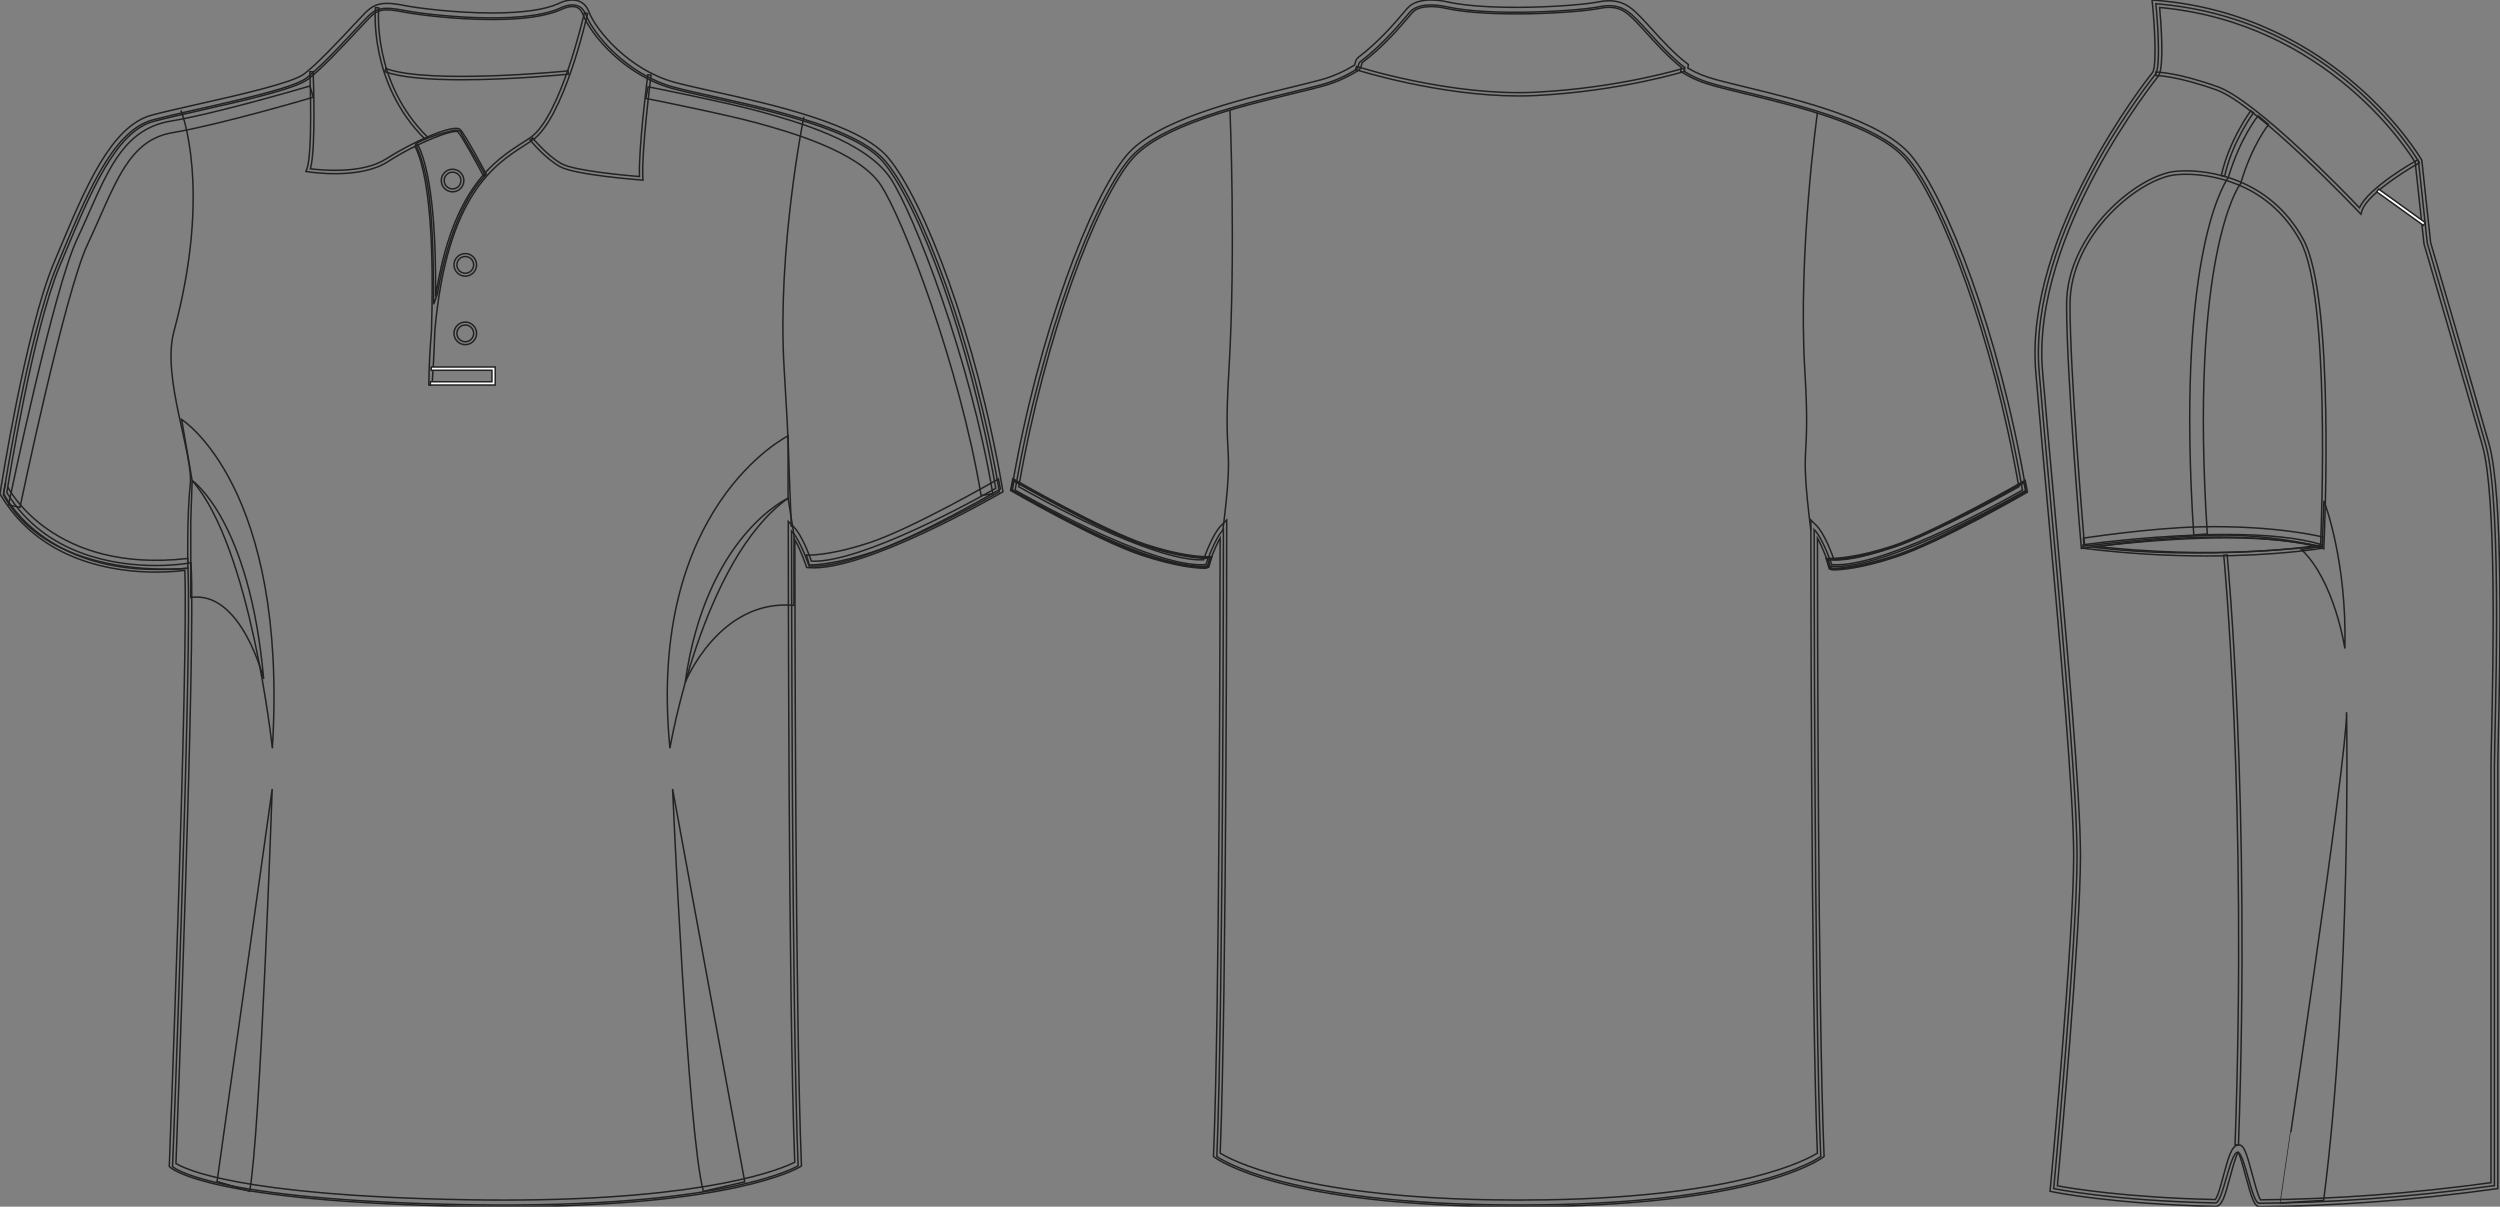 <?xml version="1.0" standalone="no"?> <!DOCTYPE svg PUBLIC "-//W3C//DTD SVG 1.1//EN"  "http://www.w3.org/Graphics/SVG/1.1/DTD/svg11.dtd"> <!-- Created with svg_stack (http://github.com/astraw/svg_stack) --> <svg xmlns:sodipodi="http://sodipodi.sourceforge.net/DTD/sodipodi-0.dtd" xmlns:xlink="http://www.w3.org/1999/xlink" xmlns="http://www.w3.org/2000/svg" version="1.1" width="1657.494" height="800.001"><rect width="100%" height="100%" fill="#808080" stroke="none"/>   <defs/>   <g id="id0:id0" transform="matrix(1.0,0,0,1.0,-1.0,0.0)"><g id="id0:front"> 	<path id="id0:primary" fill="rgba(0,0,0,0)" d="M125.587,376.729c0,0-90.336,9.722-122.32-48.59c0,0,16.465-106.567,35.313-151.522   c18.85-44.954,36.25-89.911,63.804-97.16c27.557-7.249,89.911-18.851,101.507-27.549c11.604-8.702,34.804-34.805,40.604-40.604   c5.801-5.803,10.15-7.256,24.647-4.352c14.503,2.898,76.859,10.152,102.964-1.451c0,0,13.054-7.249,17.401,4.35   c4.352,11.602,26.104,39.153,58.001,47.854c31.904,8.702,117.452,21.751,140.66,49.304c23.207,27.552,58.011,117.46,75.408,218.967   c0,0-89.911,52.203-126.158,49.306c0,0-5.808-17.398-11.606-23.203c0,0,0,316.421,4.354,420.829c0,0-46.4,28.71-218.96,25.812   c-172.565-2.899-195.771-25.23-195.771-25.23S128.487,433.288,125.587,376.729z" class="primary" stroke="#222222" stroke-width="1px"/> 	<g id="id0:secondary" class="secondary"> 		<path fill="rgba(0,0,0,0)" d="M14.248,336.327l-7.602-1.578c1.212-5.826,29.848-143.024,45.391-176.05    c2.868-6.095,5.492-12.038,8.032-17.787c13.742-31.097,24.594-55.653,54.1-60.612c31.604-5.313,91.698-23.101,92.3-23.282    l2.208,7.443c-0.604,0.181-61.146,18.103-93.218,23.493c-25.383,4.268-34.99,26.004-48.287,56.096    c-2.558,5.788-5.204,11.772-8.111,17.95C43.903,194.208,14.542,334.908,14.248,336.327z" class="secondary" stroke="#222222" stroke-width="1px"/> 		<path fill="rgba(0,0,0,0)" d="M651.48,328.563c-14.396-86.374-51.846-183.862-66.63-206.04c-14.944-22.42-61.468-35.315-81.333-40.825    c-21.331-5.913-73.814-16.367-74.348-16.47l1.524-7.683c2.166,0.431,53.305,10.61,74.908,16.604    c22.463,6.227,69.199,19.184,85.766,44.025c15.505,23.259,53.038,120.313,67.835,209.095L651.48,328.563z" class="secondary" stroke="#222222" stroke-width="1px"/> 		<path fill="rgba(0,0,0,0)" d="M523.49,330.313c0,0-54.503,24.541-68.209,122.063c0,0,22.52-55.536,72.127-51.002V354.71L523.49,330.313z    " class="secondary" stroke="#222222" stroke-width="1px"/> 		<path fill="rgba(0,0,0,0)" d="M494.769,783.56l-47.86-260.474c0,0,10.005,229.104,20.445,266.749L494.769,783.56z" class="secondary" stroke="#222222" stroke-width="1px"/> 		<path fill="rgba(0,0,0,0)" d="M128.374,318.563c0,0,38.126,25.938,47.435,131.649c0,0-14.63-59.003-48.322-54.084v-50.586    L128.374,318.563z" class="secondary" stroke="#222222" stroke-width="1px"/> 		<path fill="rgba(0,0,0,0)" d="M144.909,783.307l36.553-260.222c0,0-7.869,229.104-14.962,266.749L144.909,783.307z" class="secondary" stroke="#222222" stroke-width="1px"/> 		<path fill="rgba(0,0,0,0)" d="M276.543,95.549c0,0,6.091,12.402,8.484,30.678c2.395,18.276,3.265,35.464,3.479,75.5l2.611-7.18    c0,0,7.614-53.74,31.767-78.327l-15.882-27.415c0,0-0.217-3.479-6.091-2.175C295.038,87.934,281.546,91.852,276.543,95.549z" class="secondary" stroke="#222222" stroke-width="1px"/> 		<path fill="rgba(0,0,0,0)" d="M538.127,374.542c-1.313,0-0.592-0.647-0.709-0.658l-1.795-5.875c0.104,0.01,13.794,0.997,41.68-8.159    c28.506-9.358,85.092-41.992,85.653-42.316l1.306,6.688c-2.323,1.342-55.776,32.264-84.921,41.831    C556.153,373.667,542.97,374.542,538.127,374.542z" class="secondary" stroke="#222222" stroke-width="1px"/> 		<path fill="rgba(0,0,0,0)" d="M6.171,322.95c1.245,2.402,30.842,57.407,119.273,47.311l0.143,6.469    c-7.542,0.862-14.325,0.805-21.081,0.805c-76.713,0-100.951-49.921-101.237-50.479l1.521-6.963" class="secondary" stroke="#222222" stroke-width="1px"/> 	</g> 	<g id="id0:tertiary" class="tertiary"> 		<path fill="rgba(0,0,0,0)" d="M523.49,288.976c0,0-93.992,46.872-78.326,207.131c0,0,20.887-124.974,78.326-165.793V288.976z" class="tertiary" stroke="#222222" stroke-width="1px"/> 		<path fill="rgba(0,0,0,0)" d="M121.411,278.096c0,0,70.803,44.281,60.16,218.011c0,0-14.187-133.289-53.197-177.542L121.411,278.096z" class="tertiary" stroke="#222222" stroke-width="1px"/> 	</g> 	<g id="id0:fortiary"> 		<path d="M307.1,52.885c-20.311,0-39.931-1.293-51.021-5.399l0.755-2.037c28.799,10.663,119.862,1.662,120.783,1.567l0.219,2.165    C375.495,49.412,340.382,52.885,307.1,52.885z" fill="rgba(0,0,0,0)" stroke="#222222" stroke-width="1px"/> 		<path d="M335.239,800.001c-7.833,0-15.937-0.068-24.075-0.204c-171.451-2.884-196.266-24.898-197.239-25.839l-0.701-0.677    l0.036-0.976c0.127-3.354,12.675-331.775,10.265-394.164c-3.438,0.449-10.291,1.158-19.28,1.158    c-26.989,0-76.237-6.646-102.841-51.132L1,327.492l0.12-0.775c0.166-1.069,16.721-107.351,35.457-152.032l2.987-7.14    c18.068-43.273,35.139-84.143,62.27-91.282c8.049-2.119,19.123-4.62,30.847-7.271c27.646-6.249,62.061-14.026,69.908-19.916    c8.549-6.413,23.959-22.925,33.164-32.787c3.203-3.429,5.729-6.14,7.203-7.613c4.083-4.082,7.785-6.442,14.646-6.442    c3.078,0,6.883,0.477,11.974,1.493c7.626,1.525,32.73,4.873,57.654,4.873c19.978,0,34.775-2.074,43.995-6.175    C371.238,2.41,375.628,0,380.462,0c3.688,0,8.604,1.387,11.081,7.996c4.391,11.703,26.143,38.228,56.538,46.52    c6.68,1.823,15.716,3.832,26.173,6.16c38.547,8.577,96.795,21.54,115.581,43.84c23.557,27.977,58.386,117.917,75.885,220    l0.255,1.489l-1.308,0.76c-3.599,2.092-91.062,52.501-127.425,49.591l-1.438-0.115l-0.454-1.363    c-0.046-0.13-3.386-10.064-7.367-17.104c0.037,46.577,0.401,319.252,4.347,413.953l0.056,1.271l-1.081,0.668    C529.568,774.734,486.97,800.001,335.239,800.001z M117.653,771.327c5.062,3.282,40.021,21.536,193.588,24.116    c8.116,0.137,16.188,0.204,23.998,0.204c137.213,0,185.17-21.269,192.691-25.104c-4.247-104.626-4.296-416.41-4.296-419.563v-5.25    l3.713,3.71c5.163,5.161,10.106,18.303,11.649,22.649c33.653,1.223,111.142-42.065,122.177-48.348    c-17.455-100.731-51.596-189.039-74.671-216.437C568.67,86.133,511.278,73.363,473.31,64.912    c-10.515-2.341-19.594-4.36-26.374-6.208c-32.292-8.811-54.666-36.385-59.467-49.189c-1.306-3.482-3.598-5.173-7.01-5.173    c-3.661,0-7.266,1.945-7.303,1.963c-9.948,4.435-25.349,6.638-45.933,6.638c-25.248,0-50.75-3.404-58.511-4.957    c-14.133-2.825-17.501-1.429-22.688,3.758c-1.421,1.42-3.927,4.106-7.099,7.506c-9.908,10.612-24.878,26.655-33.734,33.299    c-8.599,6.448-42.048,14.011-71.562,20.678c-11.686,2.643-22.721,5.136-30.699,7.236c-25.053,6.591-41.718,46.499-59.359,88.75    l-2.991,7.147C22.892,218.548,7.077,316.832,5.534,326.596c25.594,42.048,72.771,48.345,98.702,48.345    c12.465,0,20.887-1.438,20.971-1.451l2.417-0.42l0.127,2.452C130.549,429.897,118.481,749.496,117.653,771.327z" fill="rgba(0,0,0,0)" stroke="#222222" stroke-width="1px"/> 		<path d="M321.49,116.513c-3.814-7.2-14.278-26.456-16.861-29.039c-2.261-2.256-26.553,6.818-46.494,19.721    c-18.623,12.052-51.573,6.911-52.968,6.688l-1.341-0.217l0.502-1.262c4.215-10.538,2.122-64.267,2.101-64.81l2.172-0.084    c0.084,2.149,1.994,51.127-1.813,64.403c6.278,0.817,34.245,3.756,50.166-6.545c16.396-10.607,44.918-23.73,49.212-19.43    c3.34,3.341,16.68,28.488,17.246,29.56L321.49,116.513z" fill="rgba(0,0,0,0)" stroke="#222222" stroke-width="1px"/> 		<path d="M282.884,92.372C245.166,55.049,249.885,5.52,249.939,5.023l2.162,0.228c-0.051,0.487-4.646,49.008,32.313,85.576    L282.884,92.372z" fill="rgba(0,0,0,0)" stroke="#222222" stroke-width="1px"/> 		<path d="M287.453,255.363l-2.172-0.104c0.214-12.891,0.818-24.681,1.771-35.492c1.254-38.903,0.995-98.998-10.901-122.79    l1.942-0.974c10.021,20.041,12.021,63.98,11.695,100.678c11.021-72.157,39.401-90.349,57.734-102.093    c1.819-1.165,3.532-2.264,5.11-3.343c20.074-13.738,35.653-82.037,35.813-82.729l2.12,0.479    c-0.639,2.845-15.927,69.827-36.702,84.041c-1.596,1.089-3.326,2.201-5.168,3.378c-19.719,12.634-51.253,32.833-59.37,122.313    C288.672,238.904,287.581,253.667,287.453,255.363z" fill="rgba(0,0,0,0)" stroke="#222222" stroke-width="1px"/> 		<path d="M427.283,119.425l-1.247-0.095c-1.785-0.132-43.855-3.345-53.738-8.832c-9.854-5.479-19.484-17.17-19.888-17.667    l1.683-1.374c0.099,0.117,9.776,11.866,19.267,17.137c8.562,4.757,44.481,7.889,51.613,8.47    c-0.729-18.31,5.25-65.431,5.511-67.473l2.156,0.273c-0.063,0.51-6.502,51.214-5.431,68.312L427.283,119.425z" fill="rgba(0,0,0,0)" stroke="#222222" stroke-width="1px"/> 		<polygon points="329.325,255.279 286.339,255.279 286.339,253.104 327.149,253.104 327.149,245.493 286.91,245.493     286.91,243.318 329.325,243.318   " fill="#FFFFFF" stroke="#222222"/> 		<path d="M309.476,228.512c-4.128,0-7.485-3.357-7.485-7.485c0-4.131,3.357-7.491,7.485-7.491s7.489,3.359,7.489,7.491    C316.964,225.156,313.604,228.512,309.476,228.512z M309.476,215.47c-3.062,0-5.553,2.491-5.553,5.557    c0,3.062,2.491,5.553,5.553,5.553c3.063,0,5.556-2.491,5.556-5.553C315.031,217.961,312.54,215.47,309.476,215.47z" fill="rgba(0,0,0,0)" stroke="#222222" stroke-width="1px"/> 		<path d="M309.476,183.101c-4.128,0-7.485-3.36-7.485-7.49c0-4.129,3.357-7.488,7.485-7.488s7.489,3.359,7.489,7.488    C316.964,179.741,313.604,183.101,309.476,183.101z M309.476,170.057c-3.062,0-5.553,2.491-5.553,5.554s2.491,5.556,5.553,5.556    c3.063,0,5.556-2.493,5.556-5.556C315.031,172.547,312.54,170.057,309.476,170.057z" fill="rgba(0,0,0,0)" stroke="#222222" stroke-width="1px"/> 		<path d="M301.05,127.181c-4.13,0-7.489-3.359-7.489-7.491c0-4.128,3.361-7.488,7.489-7.488c4.125,0,7.486,3.36,7.486,7.488    C308.534,123.82,305.176,127.181,301.05,127.181z M301.05,114.137c-3.063,0-5.558,2.491-5.558,5.553    c0,3.065,2.491,5.557,5.558,5.557c3.063,0,5.553-2.494,5.553-5.557C306.602,116.628,304.114,114.137,301.05,114.137z" fill="rgba(0,0,0,0)" stroke="#222222" stroke-width="1px"/> 		<path fill="rgba(0,0,0,0)" stroke="#222222" stroke-width="1px" stroke-miterlimit="10" d="M120.973,73.139    c0,0,21.035,51.448-4.707,146.795c-8.18,30.305,13.055,81.568,10.879,101.146c-2.177,19.576-1.651,52.807-1.651,52.807"/> 		<path fill="rgba(0,0,0,0)" stroke="#222222" stroke-width="1px" stroke-miterlimit="10" d="M525.669,349.46    c-2.727-64.293-0.877-39.886-4.813-105.599c-4.72-78.673,13.08-166.372,13.08-166.372"/> 	</g> 	 </g> </g>   <g id="id1:id1" transform="matrix(1.0,0,0,1.0,669.975,0)"><g id="id1:back"> 	<path id="id1:primary_1_" fill="rgba(0,0,0,0)" d="M317.715,798.74c172.95,2.9,219.456-31.98,219.456-31.98   c-4.36-104.645-4.36-415.669-4.36-415.669c5.816,5.815,11.633,23.257,11.633,23.257c36.333,2.904,126.446-49.418,126.446-49.418   c-17.438-101.729-52.321-191.847-75.578-219.455c-23.26-27.617-95.926-40.698-127.896-49.418   c-8.229-2.24-13.958-4.564-20.711-8.712l0.364-2.546c-11.625-8.721-24.709-24.705-30.521-30.521   c-5.813-5.816-11.628-12.723-26.161-9.81c-14.532,2.904-71.942,6.54-101.373,0c0,0-17.439-4.36-24.343,3.628   c-5.386,6.233-17.02,20.838-32.701,32.709c-1.872,1.414-0.82,4.087-2.9,5.365c-6.753,4.139-14.305,7.646-22.531,9.887   c-31.975,8.72-104.639,21.801-127.896,49.418C55.385,133.083,20.503,223.199,3.065,324.929c0,0,90.109,52.322,126.442,49.418   c0,0,5.815-17.438,11.633-23.257c0,0,0,311.027-4.358,415.669c0,0,46.506,34.881,219.453,31.98" class="primary" stroke="#222222" stroke-width="1px"/> 	<g id="id1:tertiary_1_" class="tertiary"> 		<path d="M338.113,800c-0.748,0-1.521,0-2.271,0c-155.084,0-198.521-31.201-200.367-32.58l-0.92-0.691l0.047-1.146    c3.951-94.824,4.322-362.616,4.355-408.781c-3.989,7.051-7.338,17.017-7.381,17.149l-0.453,1.362l-1.438,0.109    c-1.026,0.085-2.102,0.128-3.208,0.128C88.241,375.558,5.573,327.82,1.969,325.722l-1.312-0.766l0.255-1.491    c17.542-102.318,52.445-192.459,76.061-220.494c19.708-23.401,73.656-36.507,109.354-45.177c7.445-1.814,14.144-3.44,19.639-4.939    c7.469-2.035,14.857-5.28,21.967-9.64c0.247-0.153,0.343-0.383,0.565-1.371c0.268-1.15,0.624-2.717,2.159-3.875    c13.653-10.338,24.426-23.044,30.21-29.874l2.153-2.529c7.692-8.899,25.754-4.505,26.522-4.318    c28.563,6.353,85.161,3.032,100.419-0.017c14.894-2.989,21.703,3.909,27.183,9.444l0.949,0.962    c1.622,1.618,3.798,4.021,6.349,6.83c6.619,7.298,15.688,17.296,23.938,23.487l1.033,0.784l-0.347,2.393    c5.854,3.458,11.139,5.604,18.919,7.724c5.494,1.499,12.189,3.125,19.64,4.931c35.697,8.678,89.646,21.784,109.354,45.185    c23.614,28.043,58.521,118.176,76.064,220.494l0.255,1.491l-1.313,0.766c-3.707,2.146-91.108,52.663-127.715,49.699l-1.438-0.119    l-0.453-1.36c-0.043-0.129-3.394-10.094-7.382-17.15c0.032,46.173,0.397,313.957,4.354,408.781l0.047,1.146l-0.92,0.689    C536.633,768.799,493.169,800,338.113,800z M317.748,795.471c13.167,0.223,25.276,0.223,38.443,0v0.008    c127.452-2.195,172.024-26.738,178.743-30.945c-4.265-104.688-4.312-411.43-4.312-414.528v-5.254l3.724,3.713    c5.176,5.178,10.128,18.343,11.676,22.703c33.587,1.438,111.386-42.162,122.454-48.447    c-17.495-100.965-51.717-189.471-74.838-216.926c-18.79-22.312-71.9-35.213-107.049-43.755    c-7.485-1.813-14.229-3.457-19.751-4.964c-8.766-2.385-14.532-4.813-21.279-8.959l-1.22-0.75l0.388-2.699    c-8.288-6.455-17.054-16.121-23.521-23.257c-2.493-2.75-4.622-5.092-6.198-6.676l-0.97-0.979    C408.561,8.229,403.398,3,390.812,5.521c-15.51,3.1-73.11,6.463-102.275-0.008c-4.554-1.141-17.293-2.785-22.222,2.921    l-2.127,2.495c-5.896,6.958-16.864,19.893-30.902,30.521c-0.245,0.188-0.354,0.571-0.536,1.379    c-0.274,1.184-0.684,2.964-2.538,4.104c-7.46,4.582-15.234,7.996-23.104,10.134c-5.521,1.507-12.265,3.151-19.75,4.965    c-35.146,8.542-88.259,21.443-107.051,43.755c-23.121,27.452-57.34,115.958-74.836,216.923    c11.062,6.294,88.702,49.896,122.45,48.446c1.544-4.359,6.5-17.524,11.676-22.702l3.725-3.714v5.254    c0,3.101-0.046,309.844-4.313,414.53c6.719,4.205,51.312,28.748,178.743,30.945l0,0L317.748,795.471L317.748,795.471z" class="tertiary" fill="rgba(0,0,0,0)" stroke="#222222" stroke-width="1px"/> 		<path d="M336.824,63.611c-52.954,0-107.509-17.313-108.095-17.5l0.668-2.078c0.62,0.205,62.956,19.996,118.783,17.108    c55.897-2.861,97.772-15.806,98.189-15.933l0.649,2.086c-0.419,0.127-42.561,13.157-98.729,16.035    C344.499,63.518,340.667,63.611,336.824,63.611z" class="tertiary" fill="rgba(0,0,0,0)" stroke="#222222" stroke-width="1px"/> 		<path fill="rgba(0,0,0,0)" stroke="#222222" stroke-width="1px" stroke-miterlimit="10" d="M534.999,74.598c0,0-13.08,92.645-8.354,171.494    c3.946,65.863-3.999,41.413,3.993,105.733" class="tertiary"/> 		<path fill="rgba(0,0,0,0)" stroke="#222222" stroke-width="1px" stroke-miterlimit="10" d="M145.489,73.141c0,0,3.996,94.101-0.729,172.95    c-3.945,65.863,3.998,41.413-3.994,105.733" class="tertiary"/> 	</g> 	<g id="id1:secondary_1_" class="secondary"> 		<path fill="rgba(0,0,0,0)" d="M545.482,377.296c-1.313,0-2.116-0.646-2.232-0.656l-1.798-5.885c0.104,0.009,15.336,1.005,43.258-8.166    c28.537-9.368,87.041-42.963,87.604-43.296l1.313,6.693c-2.325,1.346-57.7,33.229-86.88,42.802    C563.531,376.418,550.33,377.296,545.482,377.296z" class="secondary" stroke="#222222" stroke-width="1px"/> 		<path fill="rgba(0,0,0,0)" d="M128.742,376.207c1.314,0,2.119-0.646,2.233-0.655l1.799-5.885c-0.104,0.009-15.335,1.005-43.258-8.167    c-28.535-9.367-87.042-42.963-87.604-43.295l-1.308,6.69c2.323,1.349,57.696,33.229,86.875,42.804    C110.695,375.33,123.891,376.207,128.742,376.207z" class="secondary" stroke="#222222" stroke-width="1px"/> 	</g> 	<g id="id1:tertiary_2_" class="tertiary"> 		<path d="M545.482,377.841c-1.167,0-1.978-0.452-2.326-0.639l-0.368-0.026l-0.063-0.383l-2.026-6.635l0.795,0.061    c0.039,0,0.533,0.034,1.475,0.034c5.01,0,19.089-0.801,41.567-8.185c28.295-9.291,86.936-42.912,87.501-43.244l0.658-0.384    l1.528,7.824l-0.336,0.196c-0.57,0.332-57.414,33.151-86.975,42.854C563.492,377.006,550.138,377.841,545.482,377.841z     M543.698,376.25c0.301,0.17,0.909,0.502,1.784,0.502c4.604,0,17.817-0.825,41.092-8.474    c28.265-9.281,81.673-39.829,86.433-42.563l-1.086-5.569c-6.591,3.757-60.284,34.176-87.045,42.964    c-22.635,7.436-36.85,8.233-41.909,8.233c-0.303,0-0.559-0.009-0.771-0.009L543.698,376.25z" class="tertiary" fill="rgba(0,0,0,0)" stroke="#222222" stroke-width="1px"/> 		<path d="M128.742,376.75c-4.653,0-18.009-0.825-41.426-8.524C57.753,358.518,0.909,325.7,0.338,325.375L0,325.178l1.531-7.834    l0.662,0.383c0.566,0.332,59.203,33.964,87.501,43.252c22.482,7.386,36.56,8.178,41.566,8.178c0.938,0,1.438-0.024,1.478-0.033    l0.792-0.052l-2.135,6.989l-0.274,0.021C130.664,376.333,129.866,376.75,128.742,376.75z M1.216,324.625    c4.76,2.733,58.168,33.279,86.437,42.563c23.271,7.646,36.484,8.476,41.087,8.476c0.875,0,1.48-0.332,1.786-0.503l1.505-4.923    c-0.213,0.01-0.472,0.01-0.772,0.01c-5.062,0-19.273-0.802-41.909-8.229c-26.759-8.786-80.453-39.207-87.042-42.962L1.216,324.625    z" class="tertiary" fill="rgba(0,0,0,0)" stroke="#222222" stroke-width="1px"/> 	</g> </g>  </g>   <g id="id2:id2" transform="matrix(1.0,0,0,1.0,1349.197,0)"><g id="id2:side"> 	<path id="id2:primary_2_" fill="rgba(0,0,0,0)" d="M80.13,2.472c0,0,3.865,38.69,0,46.432c0,0-85.133,104.482-77.389,197.354   c7.735,92.872,25.146,265.081,25.146,321.188c0,56.106-15.483,220.565-15.483,220.565s38.419,8.092,107.287,9.543   c4.745,0.098,9.633-33.625,14.653-33.59c4.636,0.025,9.386,33.817,14.249,33.783c43.168-0.309,95.634-3.333,155.977-11.682   c0,0,0-253.461,0-276.683c0-23.211,5.811-174.135-5.807-214.752c-11.601-40.637-38.695-133.509-38.695-133.509l-5.813-54.172   C254.261,106.953,200.091,12.146,80.13,2.472z" class="primary" stroke="#222222" stroke-width="1px"/> 	<path id="id2:primary_3_" fill="rgba(0,0,0,0)" d="M38.455,362.8c0,0,45.033-6.756,83.313-6.756c38.278,0,66.802,6.008,66.802,6.008   S110.508,371.805,38.455,362.8z" class="primary" stroke="#222222" stroke-width="1px"/> 	<g id="id2:secondary_2_" class="secondary"> 		<path fill="rgba(0,0,0,0)" d="M206.573,472.188c0,0,3.378,179.008-15.198,323.678l-28.709,1.688    C162.666,797.555,207.136,501.461,206.573,472.188z" class="secondary" stroke="#222222" stroke-width="1px"/> 		<path fill="rgba(0,0,0,0)" d="M105.257,354.645c-11.646-179.023,18.251-230.231,22.913-237.048c8.038-26.545,19.297-40.257,19.78-40.829    l6.921,5.761l-3.465-2.885l3.471,2.876c-0.104,0.132-10.806,13.271-18.291,38.375l-0.246,0.827l-0.527,0.668    c-0.316,0.422-33.607,46.634-21.566,231.658L105.257,354.645z" class="secondary" stroke="#222222" stroke-width="1px"/> 		<path fill="rgba(0,0,0,0)" d="M32.448,362.052c0,0,49.563-5.929,81.815-7.133c40.151-1.505,74.674,7.502,74.674,7.502l1.505-0.369    l0.368-6.008c0,0-30.767-7.881-81.428-6.755c-33.396,0.738-77.313,7.503-77.313,7.503L32.448,362.052z" class="secondary" stroke="#222222" stroke-width="1px"/> 	</g> 	<path id="id2:tertiary_3_" fill="rgba(0,0,0,0)" d="M191.567,332.031c0,0,15.384,39.396,13.88,97.938c0,0-6.755-45.033-28.895-65.667   l13.871-1.953L191.567,332.031z" class="tertiary" stroke="#222222" stroke-width="1px"/> 	<g id="id2:quartenary"> 		<path d="M149.007,800h-0.019c-3.546,0-5.261-5.233-9.271-20.168c-1.452-5.428-3.58-13.354-4.996-15.858    c-1.53,2.13-3.933,11.038-5.405,16.526c-3.407,12.691-5.387,19.307-9.583,19.307c-68.376-1.441-107.401-9.499-107.788-9.587    l-1.971-0.414l0.188-1.995c0.153-1.646,15.477-165.006,15.477-220.364c0-41.109-9.267-143.499-17.434-233.849    c-2.91-32.13-5.654-62.482-7.705-87.155C-7.069,155.778,73.838,53.151,78.2,47.698c2.479-5.62,1.136-30.477-0.315-45.007L77.612,0    l2.69,0.229c119.765,9.658,175.36,104.641,175.915,105.6l0.286,0.88l5.813,54.173c0.193,0.535,27.146,92.96,38.612,133.129    c9.764,34.145,7.411,142.198,6.276,194.118c-0.217,9.922-0.379,17.371-0.379,21.259V788.03l-1.948,0.271    c-53.357,7.38-105.793,11.32-155.865,11.698H149.007L149.007,800z M135.092,759.092c3.442,0.009,5.014,4.794,8.979,19.588    c1.602,5.973,3.983,14.848,5.472,16.809c49.092-0.396,100.483-4.222,152.778-11.372V509.394c0-3.904,0.157-11.397,0.383-21.354    c1.033-47.673,3.47-159.297-6.102-192.79c-11.469-40.16-38.419-132.566-38.69-133.5l-5.836-54.074    c-3.953-6.563-57.826-92.441-169.45-102.732c0.854,9.438,3.078,37.838-0.483,44.963l-0.269,0.413    c-0.85,1.038-84.468,104.86-76.887,195.745c2.054,24.663,4.794,55,7.705,87.129c8.18,90.438,17.449,192.938,17.449,234.252    c0,52.191-13.526,199.649-15.295,218.745c8.655,1.609,45.535,7.838,104.603,9.104c1.637-1.495,3.972-10.177,5.526-15.974    C128.442,766.4,130.624,759.092,135.092,759.092z" fill="rgba(0,0,0,0)" stroke="#222222" stroke-width="1px"/> 		<path d="M216.106,142.038l-1.357-1.425c-0.673-0.712-67.835-71.499-94.371-80.979C93.842,50.16,80.26,50.03,80.129,50.03v-2.252    c0.563,0,14.046,0.114,41.004,9.737c25.336,9.05,84.38,70.162,94.007,80.242c6.086-13.615,37.196-31.03,38.567-31.796l1.092,1.979    c-0.345,0.185-34.461,19.271-38.155,32.2L216.106,142.038z" fill="rgba(0,0,0,0)" stroke="#222222" stroke-width="1px"/> 		<path d="M125.733,116.857l-2.193-0.466c5-23.247,19.397-42.799,19.539-42.993l1.804,1.346    C144.741,74.93,130.636,94.103,125.733,116.857z" fill="rgba(0,0,0,0)" stroke="#222222" stroke-width="1px"/> 		<path d="M113.894,368.596c-23.546,0-51.472-1.274-82.277-5.137l0.286-2.227c91.618,11.451,157.664,0.113,158.328,0.009    l0.388,2.208C190.178,363.538,160.674,368.596,113.894,368.596z" fill="rgba(0,0,0,0)" stroke="#222222" stroke-width="1px"/> 		 			<rect x="223.555" y="136.358" transform="matrix(-0.812 -0.584 0.584 -0.812 359.382 390.718)" width="38.113" height="2.252" fill="#FFFFFF" stroke="#222222"/> 		<path d="M134.898,759.127l-2.252-0.079c8.162-228.447-7.344-389.291-7.502-390.894l2.242-0.221    C127.546,369.536,143.06,530.521,134.898,759.127z" fill="rgba(0,0,0,0)" stroke="#222222" stroke-width="1px"/> 		<path d="M191.474,363.854l-1.385-0.431c-14.732-4.538-35.983-6.834-63.166-6.834c-46.393,0-94.521,6.799-95.015,6.869l-1.18,0.167    l-0.097-1.188c-0.098-1.126-9.685-112.829-9.685-160.687c0-47.46,47.76-86.126,72.625-88.192c2.188-0.186,4.474-0.281,6.78-0.281    c12.327,0,54.352,3.28,77.497,45.358c21.197,38.532,14.007,197.021,13.695,203.749L191.474,363.854z M100.358,115.547    c-2.242,0-4.46,0.097-6.597,0.271c-24.153,2.005-70.559,39.687-70.559,85.941c0,45.112,8.545,147.167,9.578,159.313    c7.695-1.037,51.646-6.729,94.144-6.729c26.566,0,47.563,2.19,62.436,6.519c0.688-16.299,6.358-165.058-13.479-201.128    C153.339,118.73,112.373,115.547,100.358,115.547z" fill="rgba(0,0,0,0)" stroke="#222222" stroke-width="1px"/> 	</g> </g>   </g> </svg>